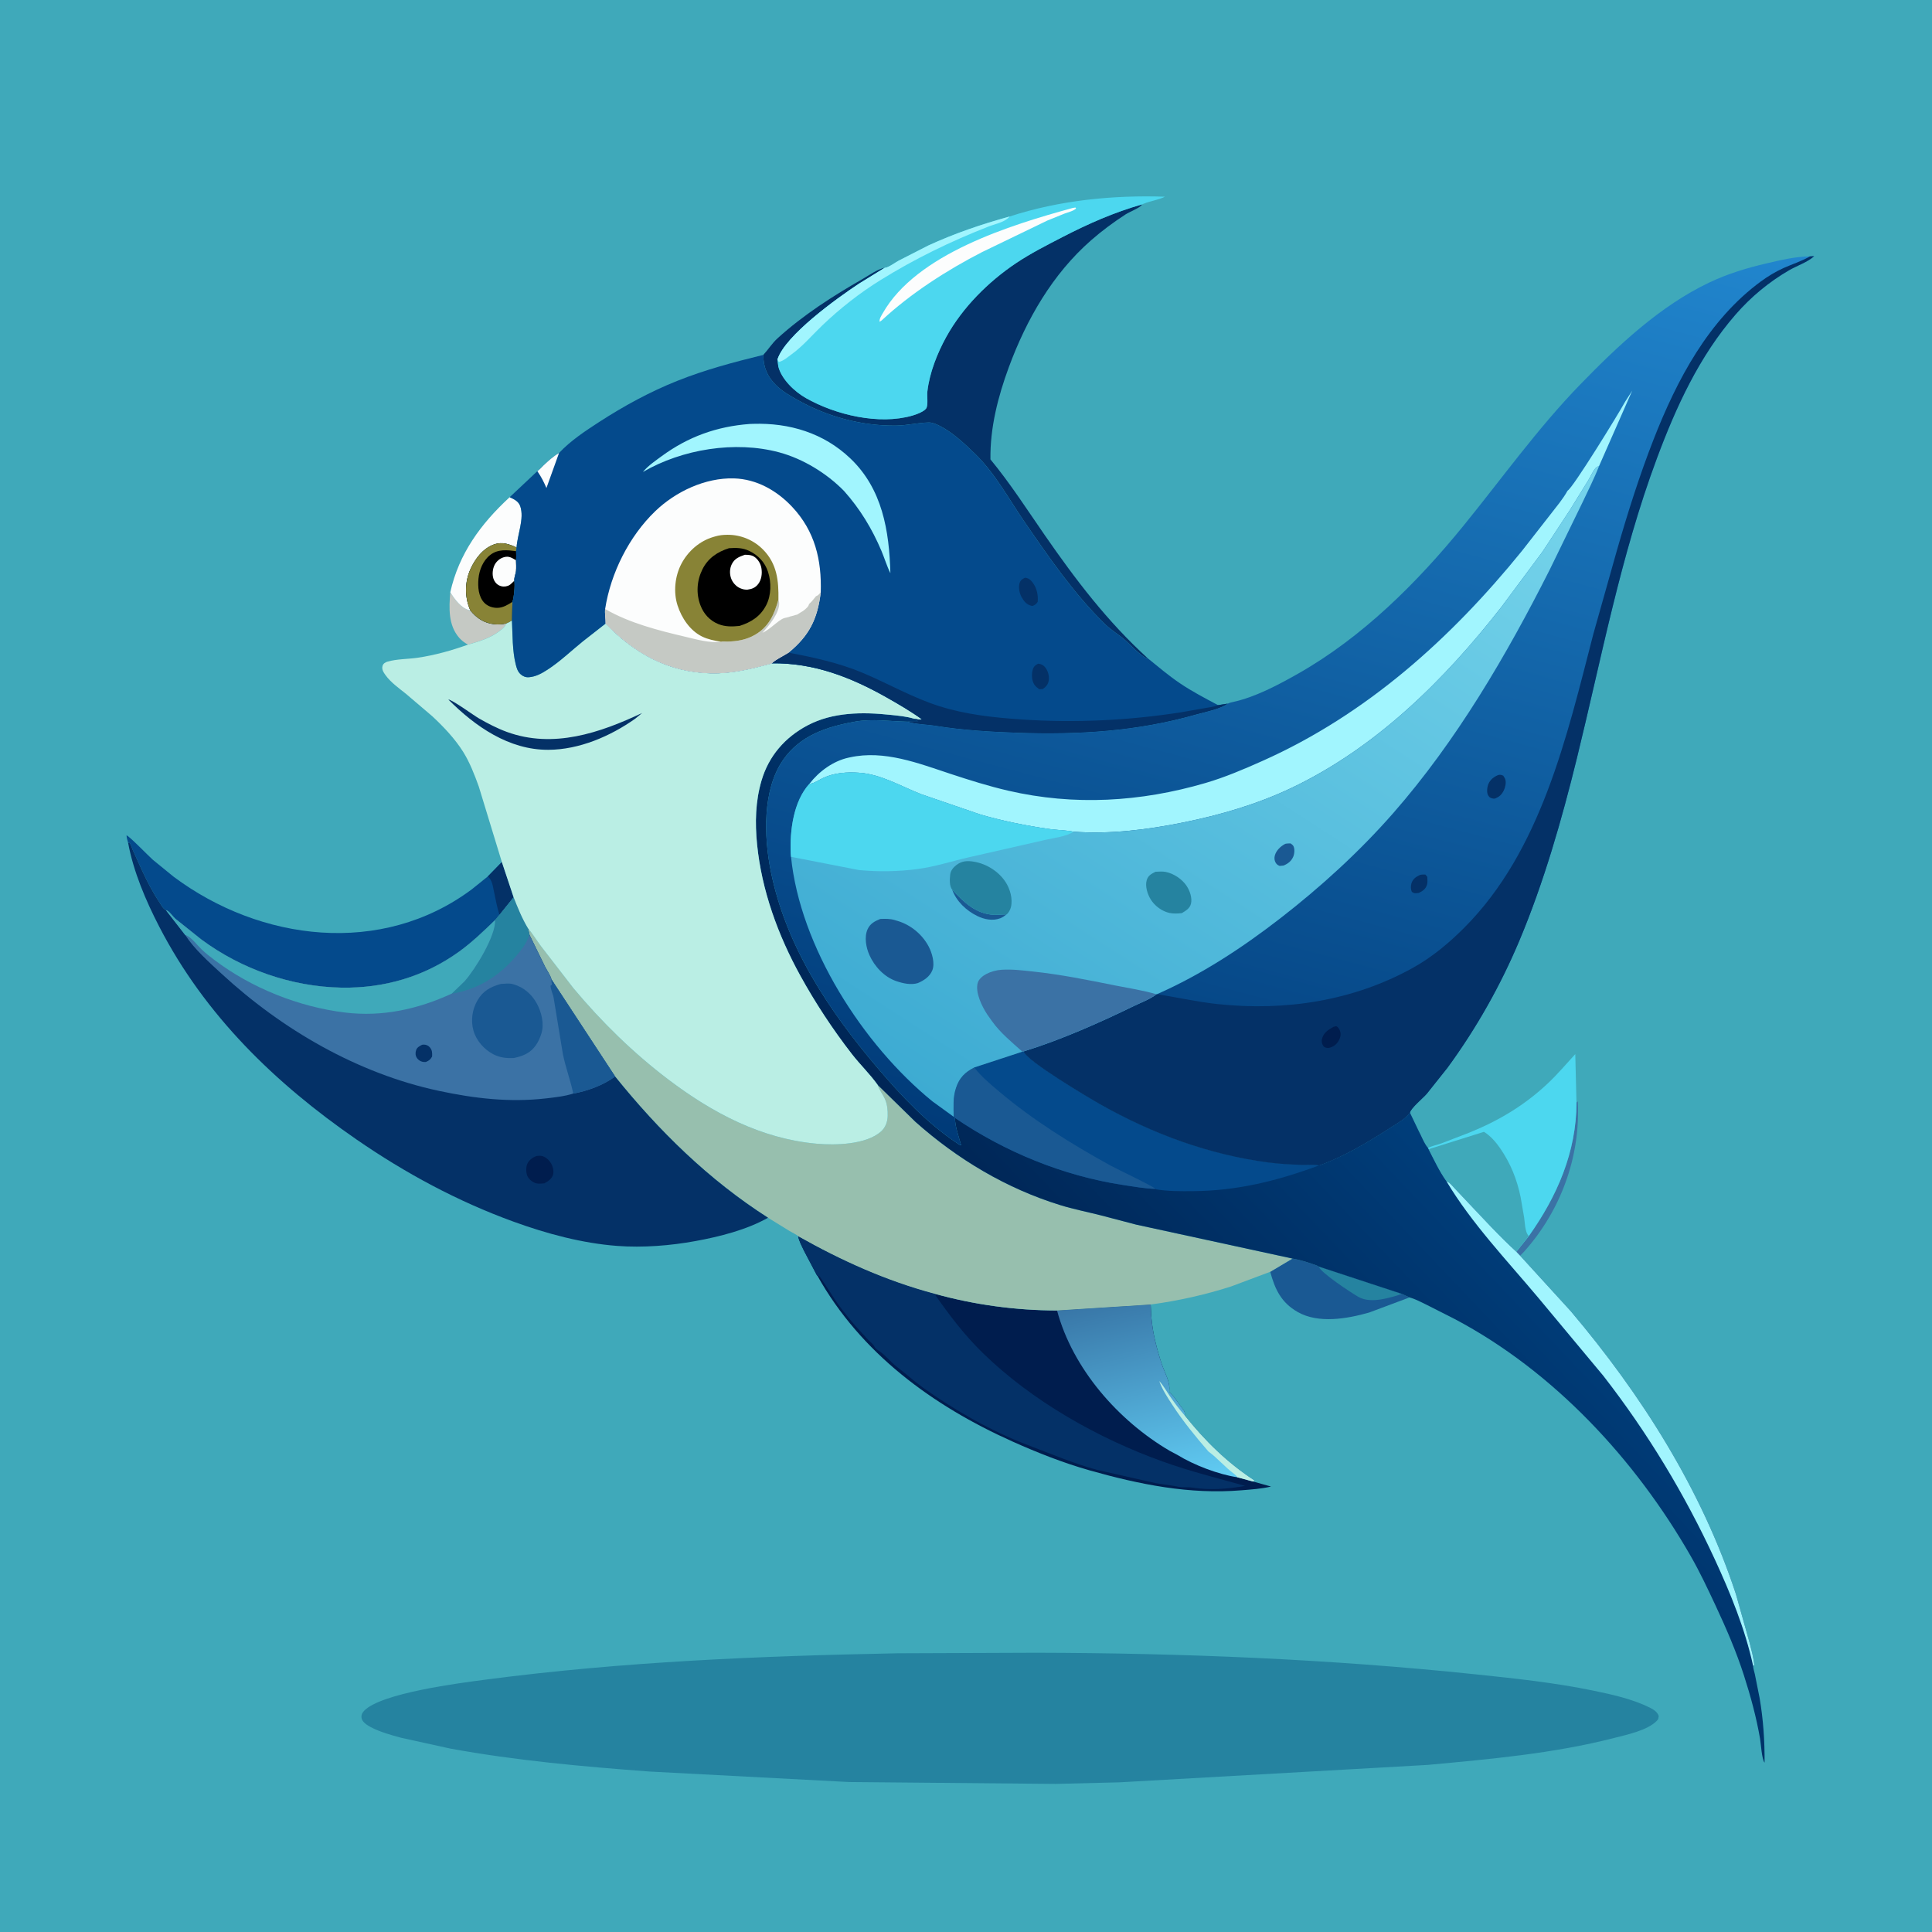 <svg version="1.1" xmlns="http://www.w3.org/2000/svg" style="display: block;" viewBox="0 0 2048 2048" width="1024" height="1024">
<defs>
	<linearGradient id="Gradient1" gradientUnits="userSpaceOnUse" x1="1191.84" y1="1373" x2="1238.16" y2="1581">
		<stop class="stop0" offset="0" stop-opacity="1" stop-color="rgb(56,118,167)"/>
		<stop class="stop1" offset="1" stop-opacity="1" stop-color="rgb(97,205,244)"/>
	</linearGradient>
	<linearGradient id="Gradient2" gradientUnits="userSpaceOnUse" x1="1218.32" y1="1452.6" x2="1499.37" y2="1185.6">
		<stop class="stop0" offset="0" stop-opacity="1" stop-color="rgb(0,38,86)"/>
		<stop class="stop1" offset="1" stop-opacity="1" stop-color="rgb(0,62,123)"/>
	</linearGradient>
	<linearGradient id="Gradient3" gradientUnits="userSpaceOnUse" x1="1179.66" y1="1256.32" x2="1473.28" y2="153.825">
		<stop class="stop0" offset="0" stop-opacity="1" stop-color="rgb(0,58,120)"/>
		<stop class="stop1" offset="1" stop-opacity="1" stop-color="rgb(33,134,206)"/>
	</linearGradient>
	<linearGradient id="Gradient4" gradientUnits="userSpaceOnUse" x1="983.342" y1="1163.37" x2="1487.87" y2="381.755">
		<stop class="stop0" offset="0" stop-opacity="1" stop-color="rgb(61,171,210)"/>
		<stop class="stop1" offset="1" stop-opacity="1" stop-color="rgb(118,212,235)"/>
	</linearGradient>
</defs>
<path transform="translate(0,0)" fill="rgb(63,169,186)" d="M -0 -0 L 2048 0 L 2048 2048 L -0 2048 L -0 -0 z"/>
<path transform="translate(0,0)" fill="rgb(59,114,165)" d="M 1671.13 1168.73 L 1672.54 1167.5 C 1675.55 1226.22 1654.36 1283.72 1615.23 1327.21 L 1611.39 1331.07 L 1607.35 1326.86 L 1620.6 1310.32 C 1650.51 1268.31 1671.14 1221.12 1671.13 1168.73 z"/>
<path transform="translate(0,0)" fill="rgb(197,201,196)" d="M 477.316 627.795 C 481.404 634.581 488.84 644.731 497.042 646.693 L 498.521 647 C 505.267 655.33 513.056 660.443 523.903 661.709 C 528.216 662.213 532.704 661.756 536.935 660.831 C 535.108 664.626 533.125 666.213 529.797 668.712 L 528.712 669.538 C 519.128 676.651 507.374 680.088 496.07 683.355 C 492.592 681.409 489.451 679.165 486.806 676.139 C 475.01 662.643 475.92 644.381 477.316 627.795 z"/>
<path transform="translate(0,0)" fill="rgb(252,253,253)" d="M 540.287 527.026 C 544.997 529.231 549.641 531.307 551.485 536.599 C 556.042 549.675 548.339 567.043 547.58 580.388 C 539.999 576.848 532.359 574.101 523.975 577.014 C 512.021 581.168 503.6 592.319 498.617 603.512 C 492.769 616.647 492.487 631.799 497.763 645.134 L 498.521 647 L 497.042 646.693 C 488.84 644.731 481.404 634.581 477.316 627.795 C 486.537 586.713 509.732 555.22 540.287 527.026 z"/>
<path transform="translate(0,0)" fill="rgb(0,0,0)" d="M 498.521 647 L 497.763 645.134 C 492.487 631.799 492.769 616.647 498.617 603.512 C 503.6 592.319 512.021 581.168 523.975 577.014 C 532.359 574.101 539.999 576.848 547.58 580.388 L 547.1 584.267 C 547.162 587.48 547.351 590.699 546.971 593.894 C 547.086 597.646 547.345 601.537 546.979 605.277 C 546.73 607.829 544.577 613.59 545.157 615.622 C 546.08 620.419 544.807 633.404 543.202 637.993 L 542.704 657.836 C 540.853 658.856 538.93 660.151 536.935 660.831 C 532.704 661.756 528.216 662.213 523.903 661.709 C 513.056 660.443 505.267 655.33 498.521 647 z"/>
<path transform="translate(0,0)" fill="rgb(252,253,253)" d="M 545.157 615.622 L 544.582 616.228 L 543.58 617.19 C 542.007 618.721 540.501 620.274 538.384 621.029 C 535.241 622.15 532 622.012 529.009 620.531 C 526.131 619.106 523.996 616.325 523.02 613.301 C 521.572 608.814 522.191 602.836 524.389 598.663 C 526.438 594.775 530.027 591.83 534.236 590.643 C 539.532 589.15 542.512 591.295 546.971 593.894 C 547.086 597.646 547.345 601.537 546.979 605.277 C 546.73 607.829 544.577 613.59 545.157 615.622 z"/>
<path transform="translate(0,0)" fill="rgb(136,131,54)" d="M 498.521 647 L 497.763 645.134 C 492.487 631.799 492.769 616.647 498.617 603.512 C 503.6 592.319 512.021 581.168 523.975 577.014 C 532.359 574.101 539.999 576.848 547.58 580.388 L 547.1 584.267 C 537.525 583.027 527.904 581.918 519.712 588.231 C 512.077 594.113 508.022 604.125 507.173 613.527 C 506.409 621.996 507.122 632.355 513.263 638.861 C 516.889 642.702 522.302 644.488 527.5 644.347 C 533.285 644.189 538.475 641.028 543.202 637.993 L 542.704 657.836 C 540.853 658.856 538.93 660.151 536.935 660.831 C 532.704 661.756 528.216 662.213 523.903 661.709 C 513.056 660.443 505.267 655.33 498.521 647 z"/>
<path transform="translate(0,0)" fill="rgb(26,89,147)" d="M 1370.06 1334.13 C 1377.47 1335.46 1384.88 1337.6 1391.97 1340.13 C 1393.37 1340.63 1396.95 1341.7 1397.94 1342.62 L 1485.83 1371.52 L 1494.16 1375.33 L 1451.35 1391.34 C 1427.99 1397.96 1397.69 1403.35 1375.62 1390.78 C 1358.21 1380.87 1351.56 1366.88 1346.49 1348.16 L 1370.06 1334.13 z"/>
<path transform="translate(0,0)" fill="rgb(37,131,160)" d="M 1397.94 1342.62 L 1485.83 1371.52 C 1483.03 1372.78 1480.01 1373.62 1477.06 1374.43 C 1465.33 1377.66 1450.84 1380.92 1439.85 1374.68 C 1432.43 1370.47 1399.67 1348.89 1397.94 1342.62 z"/>
<path transform="translate(0,0)" fill="rgb(76,215,239)" d="M 1513.77 1216.92 C 1518.25 1214.55 1523.4 1213.68 1528.14 1211.95 L 1557.63 1200.59 C 1588.95 1187.9 1616.35 1171.49 1641.04 1148.17 C 1651.34 1138.44 1660.29 1127.8 1669.86 1117.39 L 1671.13 1168.73 C 1671.14 1221.12 1650.51 1268.31 1620.6 1310.32 L 1607.35 1326.86 C 1589.84 1310.95 1573.24 1292.68 1556.9 1275.51 L 1541.51 1259.19 C 1539.01 1256.55 1536.94 1253.57 1533.4 1252.36 C 1525.94 1242.06 1520.16 1229.53 1514.32 1218.23 L 1513.77 1216.92 z"/>
<path transform="translate(0,0)" fill="rgb(63,169,186)" d="M 1514.32 1218.23 L 1573.04 1199.79 C 1579.68 1203.77 1585.74 1210.69 1590.09 1217 C 1601.2 1233.09 1607.97 1249.87 1611.92 1269 L 1615.28 1288.5 C 1616.63 1294.76 1616.02 1305.58 1620.6 1310.32 L 1607.35 1326.86 C 1589.84 1310.95 1573.24 1292.68 1556.9 1275.51 L 1541.51 1259.19 C 1539.01 1256.55 1536.94 1253.57 1533.4 1252.36 C 1525.94 1242.06 1520.16 1229.53 1514.32 1218.23 z"/>
<path transform="translate(0,0)" fill="rgb(4,49,103)" d="M 1210.65 216.656 L 1210.16 217.447 C 1207.55 220.651 1197.19 224.663 1193.15 227.28 C 1180.43 235.527 1168.02 244.706 1156.62 254.687 C 1115.71 290.489 1088.12 338.576 1069.47 389.06 C 1057.94 420.261 1049.4 453.532 1049.92 486.974 C 1070.88 512.381 1088.76 540.253 1107.5 567.301 C 1140.38 614.765 1173.94 658.948 1216.82 697.936 C 1211.22 697.655 1198.54 683.846 1193.71 679.5 C 1186.61 673.116 1178.29 668.37 1171.5 661.773 C 1138.84 630.051 1111.8 590.694 1086.08 553.316 C 1069.49 529.216 1054.9 501.829 1033.77 481.288 C 1022.86 470.686 1009.52 458.076 995.824 451.319 C 992.32 449.589 988.422 447.786 984.435 447.87 C 972.858 448.111 961.567 451.021 949.823 451.161 C 912.777 451.604 876.07 441.462 844 423.186 C 836.461 418.89 828.989 414.585 822.754 408.447 C 813.39 399.228 809.2 389.465 809.133 376.198 C 814.463 370.463 818.333 363.98 824.265 358.593 C 851.476 333.882 882.853 313.804 914.638 295.591 C 922.008 291.368 929.762 285.515 938.106 283.721 L 910.578 300.724 C 887.879 315.718 832.193 355.506 824.134 381.152 L 825.045 388.5 C 828.45 402.134 842.392 415.209 854.192 421.917 C 885.703 439.828 931.796 450.781 967.195 440.533 C 970.867 439.47 980.844 436.007 982.266 432.059 C 983.886 427.565 982.509 419.985 983.055 415.043 C 985.232 395.324 993.641 374.222 1003.16 357 C 1020.35 325.917 1047.64 298.636 1077.07 278.933 C 1092.68 268.486 1109.53 259.953 1126.19 251.34 C 1153.51 237.213 1180.98 225.106 1210.65 216.656 z"/>
<path transform="translate(0,0)" fill="rgb(4,74,140)" d="M 135.755 893.157 C 134.889 890.489 134.331 888.327 134.115 885.5 C 136.662 885.861 157.397 907.339 161.952 911.351 L 183.967 929.301 C 275.919 998.014 404.654 1014.04 500.235 942.641 L 517.087 929.082 L 531.986 913.808 L 544.446 951.146 L 529.429 969.794 L 524.792 975.314 C 512.644 987.101 500.382 998.91 486.623 1008.83 C 449.912 1035.3 407.213 1047.71 362.184 1046.96 C 309.076 1046.07 255.941 1027.45 213.343 995.832 L 186.096 974.071 C 183.363 971.688 180.477 967.362 177.628 965.5 L 175.82 964.762 C 172.666 963.288 170.449 958.658 168.514 955.747 C 161.697 945.495 155.955 934.26 150.754 923.118 L 140.769 901.135 C 139.939 899.309 138.883 895.308 137.738 894.005 C 137.264 893.465 136.416 893.439 135.755 893.157 z"/>
<path transform="translate(0,0)" fill="rgb(4,49,103)" d="M 517.087 929.082 L 531.986 913.808 L 544.446 951.146 L 529.429 969.794 C 526.848 961.853 525.387 953.116 523.59 944.934 C 522.335 939.217 521.853 933.029 517.087 929.082 z"/>
<path transform="translate(0,0)" fill="rgb(76,215,239)" d="M 1070.22 229.509 C 1122.81 212.301 1179.85 206.671 1234.95 208.513 C 1227.85 212.037 1219.79 212.957 1212.49 215.899 L 1210.65 216.656 C 1180.98 225.106 1153.51 237.213 1126.19 251.34 C 1109.53 259.953 1092.68 268.486 1077.07 278.933 C 1047.64 298.636 1020.35 325.917 1003.16 357 C 993.641 374.222 985.232 395.324 983.055 415.043 C 982.509 419.985 983.886 427.565 982.266 432.059 C 980.844 436.007 970.867 439.47 967.195 440.533 C 931.796 450.781 885.703 439.828 854.192 421.917 C 842.392 415.209 828.45 402.134 825.045 388.5 L 824.134 381.152 C 832.193 355.506 887.879 315.718 910.578 300.724 L 938.106 283.721 C 938.303 283.755 938.502 283.865 938.698 283.822 C 943.001 282.858 948.516 278.506 952.548 276.34 L 983.867 260.324 C 1011.7 247.499 1040.69 237.637 1070.22 229.509 z"/>
<path transform="translate(0,0)" fill="rgb(161,245,254)" d="M 938.106 283.721 C 938.303 283.755 938.502 283.865 938.698 283.822 C 943.001 282.858 948.516 278.506 952.548 276.34 L 983.867 260.324 C 1011.7 247.499 1040.69 237.637 1070.22 229.509 C 1065.29 235.633 1055.16 237.28 1047.86 240.142 C 1007.57 255.932 970.022 274.148 933.211 297.003 C 911.076 310.746 890.472 326.976 871.632 344.954 C 860.876 355.218 850.974 367.086 838.878 375.755 C 834.855 378.639 830.444 382.707 825.5 383.7 L 824.134 381.152 C 832.193 355.506 887.879 315.718 910.578 300.724 L 938.106 283.721 z"/>
<path transform="translate(0,0)" fill="rgb(252,253,253)" d="M 1136.97 220.5 L 1140.01 219.957 L 1140.69 221 C 1137.89 223.736 1132.42 224.908 1128.78 226.279 L 1110.25 233.777 L 1041.06 267.214 C 1003.68 286.416 965.578 310.886 934.773 339.5 L 932.5 341.11 C 931.812 338.278 934.325 334.558 935.778 332 C 971.496 269.124 1071.12 238.508 1136.97 220.5 z"/>
<path transform="translate(0,0)" fill="rgb(0,29,78)" d="M 846.027 1310.38 C 892.151 1336.36 939.151 1357.63 990.45 1371.35 C 1032.65 1383.13 1076.7 1389.09 1120.49 1389.16 L 1219.8 1382.83 C 1220.09 1396.14 1221.5 1408.65 1224.58 1421.61 C 1226.59 1430.07 1228.96 1438.47 1231.78 1446.7 C 1234.54 1454.73 1240.5 1465.21 1239.51 1473.5 L 1239.5 1475.83 L 1240.88 1477.04 C 1245.69 1481.42 1249.83 1488.74 1253.99 1493.98 C 1255.15 1495.44 1256.02 1496.82 1255.97 1498.78 L 1255.76 1500.41 C 1277.09 1527.25 1300.93 1550.71 1329.8 1569.51 L 1328.36 1570.48 L 1347.34 1575.8 C 1337.09 1578.27 1326.41 1578.9 1315.93 1579.77 C 1261.07 1584.37 1207.77 1573.56 1155.19 1558.69 C 1127.25 1550.79 1099.83 1539.95 1073.34 1528.09 C 988.74 1490.17 912.348 1434.48 866.419 1352.2 L 866.029 1351.99 L 852.316 1325.91 C 849.95 1320.9 847.146 1315.84 846.027 1310.38 z"/>
<path transform="translate(0,0)" fill="url(#Gradient1)" d="M 1120.49 1389.16 L 1219.8 1382.83 C 1220.09 1396.14 1221.5 1408.65 1224.58 1421.61 C 1226.59 1430.07 1228.96 1438.47 1231.78 1446.7 C 1234.54 1454.73 1240.5 1465.21 1239.51 1473.5 L 1239.5 1475.83 L 1240.88 1477.04 C 1245.69 1481.42 1249.83 1488.74 1253.99 1493.98 C 1255.15 1495.44 1256.02 1496.82 1255.97 1498.78 L 1255.76 1500.41 C 1277.09 1527.25 1300.93 1550.71 1329.8 1569.51 L 1328.36 1570.48 L 1311.68 1565.98 C 1291.7 1563.03 1265.27 1552.91 1248.22 1542.33 L 1240 1537.97 C 1185.46 1505.99 1137.08 1450.99 1120.49 1389.16 z"/>
<path transform="translate(0,0)" fill="rgb(186,238,228)" d="M 1281.03 1538.68 C 1267.24 1522.72 1254.12 1506.79 1242.62 1489.04 C 1237.38 1480.96 1232.11 1473.09 1228.86 1463.98 C 1233.07 1468.5 1236.22 1474.24 1239.69 1479.36 C 1244.69 1486.73 1249.94 1493.67 1255.76 1500.41 C 1277.09 1527.25 1300.93 1550.71 1329.8 1569.51 L 1328.36 1570.48 L 1311.68 1565.98 C 1310.59 1564.61 1309.6 1563.36 1308.17 1562.32 C 1298.42 1555.25 1290.71 1545.67 1281.03 1538.68 z"/>
<path transform="translate(0,0)" fill="rgb(4,49,103)" d="M 846.027 1310.38 C 892.151 1336.36 939.151 1357.63 990.45 1371.35 C 1006.05 1393.79 1022.15 1415.04 1041.79 1434.21 C 1094.05 1485.23 1164.32 1524.86 1232.73 1549.35 C 1261.46 1559.64 1290.56 1566.97 1319.9 1575.07 C 1301.32 1578.5 1282.25 1579.86 1263.5 1576.86 C 1259.03 1576.14 1254.3 1577.13 1249.8 1576.15 C 1241.74 1574.4 1233.17 1573.65 1224.99 1572.18 L 1162.99 1558.15 C 1137.56 1551.21 1114.03 1541.1 1089.5 1531.8 C 1050.93 1517.18 1011.45 1494.67 978 1470.63 C 968.425 1463.75 959.811 1455.8 950.5 1448.69 C 944.14 1443.83 939.019 1436.99 932.5 1432.51 C 930.396 1431.06 928.069 1429.89 926.923 1427.45 C 925.674 1424.77 922.255 1422.32 920.194 1420.15 L 906.348 1405 C 897.173 1394.38 888.189 1383.08 880.864 1371.09 L 869.539 1354.01 C 868.599 1352.52 868.044 1352.72 866.419 1352.2 L 866.029 1351.99 L 852.316 1325.91 C 849.95 1320.9 847.146 1315.84 846.027 1310.38 z"/>
<path transform="translate(0,0)" fill="rgb(151,191,174)" d="M 559.59 983.863 C 564.686 989.998 568.768 996.685 573.5 1003.07 L 607.62 1047.25 C 637.569 1083.14 671.175 1116.07 708.43 1144.3 C 754.877 1179.5 806.687 1207.12 865.613 1212.38 C 885.307 1214.14 918.065 1213.47 933.879 1199.47 C 938.581 1195.3 940.851 1189.15 940.999 1182.96 C 941.148 1176.77 940.551 1170.42 937.957 1164.73 C 935.681 1159.74 931.922 1155.19 930.307 1149.96 L 970.403 1189.18 C 1014.86 1228.78 1066.76 1259.82 1123.83 1277.45 C 1137.69 1281.73 1151.88 1284.54 1165.93 1288.07 L 1204.36 1298.14 L 1370.06 1334.13 L 1346.49 1348.16 L 1305.15 1363.64 C 1277.6 1372.54 1248.49 1378.99 1219.8 1382.83 L 1120.49 1389.16 C 1076.7 1389.09 1032.65 1383.13 990.45 1371.35 C 939.151 1357.63 892.151 1336.36 846.027 1310.38 C 845.628 1309.47 838.289 1305.71 837 1304.95 L 814.139 1290.85 C 751.357 1250.71 698.65 1199.01 652.032 1141.14 L 584.468 1038.1 C 584.396 1035.57 579.292 1027.7 577.951 1025.11 L 561.305 991.054 L 559.59 983.863 z"/>
<path transform="translate(0,0)" fill="url(#Gradient2)" d="M 930.307 1149.96 C 922.213 1138.58 911.666 1128.47 903.033 1117.34 C 882.621 1091.03 864.341 1063.25 848.269 1034.07 C 824.725 991.332 807.364 943.786 802.522 895.008 C 800.259 872.208 800.744 849.42 807.273 827.318 C 814.941 801.36 832.085 781.629 855.858 769.007 C 882.718 754.746 914.442 754.642 944 757.787 C 952.16 758.655 960.733 759.397 968.615 761.762 C 970.164 762.786 971.685 764.074 973.5 764.51 C 969.703 764.576 965.584 764.331 961.853 765.052 C 943.282 764.657 924.759 761.692 906.218 765.001 C 876.53 770.3 848.097 779.544 830.087 805.61 C 808.19 837.3 809.756 886.403 816.924 922.703 C 832.707 1002.63 878.856 1071.77 930.841 1132.72 C 956.116 1162.36 982.34 1190.23 1014.89 1212.07 C 1016.26 1212.99 1017.19 1213.77 1018.86 1214.04 C 1016.35 1204.91 1012.43 1194.51 1012.28 1185.02 L 1010.91 1183.82 C 1010.94 1172.99 1009.91 1163.9 1013.41 1153.26 C 1016.95 1142.5 1022.9 1136.61 1032.79 1131.56 L 1083.78 1114.83 L 1085.17 1114.5 C 1087.96 1124.5 1154.57 1163.91 1166.69 1170.76 C 1221.85 1201.9 1281.53 1223.96 1344.44 1232.22 C 1356.15 1233.76 1367.89 1234.4 1379.69 1234.8 C 1385.85 1235.01 1392.23 1234.16 1398.27 1235.4 C 1424.15 1226.29 1450.67 1210.37 1473.68 1195.5 C 1480.69 1190.96 1489.56 1186.18 1494.58 1179.44 L 1503.68 1198.49 C 1506.73 1204.07 1509.71 1212.29 1513.77 1216.92 L 1514.32 1218.23 C 1520.16 1229.53 1525.94 1242.06 1533.4 1252.36 C 1536.94 1253.57 1539.01 1256.55 1541.51 1259.19 L 1556.9 1275.51 C 1573.24 1292.68 1589.84 1310.95 1607.35 1326.86 L 1611.39 1331.07 L 1665.13 1389.97 C 1740.05 1478.45 1804.07 1579.44 1840.19 1690 L 1854.63 1741.27 C 1856.53 1749.16 1859.05 1757.34 1859.58 1765.45 L 1858.34 1765.73 C 1858.35 1768.5 1859.66 1771.99 1860.22 1774.76 L 1865.26 1799.96 C 1869.13 1822.54 1870.7 1845.6 1870.53 1868.5 C 1867.54 1864.81 1866.67 1848.46 1865.75 1843.17 C 1861.8 1820.28 1855.69 1797.86 1848.58 1775.77 C 1840.39 1750.34 1829.9 1726.2 1818.62 1702.04 C 1810.31 1684.26 1801.99 1666.56 1792.23 1649.51 C 1733.6 1547.18 1646.99 1453.69 1542.09 1398.25 L 1512.38 1383.19 C 1506.48 1380.33 1500.51 1377.06 1494.16 1375.33 L 1485.83 1371.52 L 1397.94 1342.62 C 1396.95 1341.7 1393.37 1340.63 1391.97 1340.13 C 1384.88 1337.6 1377.47 1335.46 1370.06 1334.13 L 1204.36 1298.14 L 1165.93 1288.07 C 1151.88 1284.54 1137.69 1281.73 1123.83 1277.45 C 1066.76 1259.82 1014.86 1228.78 970.403 1189.18 L 930.307 1149.96 z"/>
<path transform="translate(0,0)" fill="rgb(161,245,254)" d="M 1533.4 1252.36 C 1536.94 1253.57 1539.01 1256.55 1541.51 1259.19 L 1556.9 1275.51 C 1573.24 1292.68 1589.84 1310.95 1607.35 1326.86 L 1611.39 1331.07 L 1665.13 1389.97 C 1740.05 1478.45 1804.07 1579.44 1840.19 1690 L 1854.63 1741.27 C 1856.53 1749.16 1859.05 1757.34 1859.58 1765.45 L 1858.34 1765.73 C 1849.91 1726.93 1834.38 1688.9 1817.75 1652.95 C 1785.73 1583.68 1746.53 1518.79 1699.66 1458.5 L 1630.73 1375.77 C 1597.51 1336.15 1560.01 1296.86 1533.4 1252.36 z"/>
<path transform="translate(0,0)" fill="rgb(4,74,140)" d="M 1083.78 1114.83 L 1085.17 1114.5 C 1087.96 1124.5 1154.57 1163.91 1166.69 1170.76 C 1221.85 1201.9 1281.53 1223.96 1344.44 1232.22 C 1356.15 1233.76 1367.89 1234.4 1379.69 1234.8 C 1385.85 1235.01 1392.23 1234.16 1398.27 1235.4 C 1353.79 1251.82 1311.79 1262.33 1264.13 1262.67 C 1251.5 1262.76 1237.93 1262.84 1225.45 1260.75 L 1224.81 1260.28 C 1213.49 1259.92 1201.62 1257.81 1190.41 1256.11 C 1127.07 1246.46 1065.15 1221.04 1012.28 1185.02 L 1010.91 1183.82 C 1010.94 1172.99 1009.91 1163.9 1013.41 1153.26 C 1016.95 1142.5 1022.9 1136.61 1032.79 1131.56 L 1083.78 1114.83 z"/>
<path transform="translate(0,0)" fill="rgb(26,89,147)" d="M 1010.91 1183.82 C 1010.94 1172.99 1009.91 1163.9 1013.41 1153.26 C 1016.95 1142.5 1022.9 1136.61 1032.79 1131.56 C 1040 1141.1 1050.11 1149.44 1059.21 1157.14 C 1095.23 1187.62 1136.36 1213.05 1177.57 1235.75 C 1182.85 1238.67 1223.75 1258.13 1224.81 1260.28 C 1213.49 1259.92 1201.62 1257.81 1190.41 1256.11 C 1127.07 1246.46 1065.15 1221.04 1012.28 1185.02 L 1010.91 1183.82 z"/>
<path transform="translate(0,0)" fill="rgb(4,49,103)" d="M 135.755 893.157 C 136.416 893.439 137.264 893.465 137.738 894.005 C 138.883 895.308 139.939 899.309 140.769 901.135 L 150.754 923.118 C 155.955 934.26 161.697 945.495 168.514 955.747 C 170.449 958.658 172.666 963.288 175.82 964.762 L 177.628 965.5 C 180.477 967.362 183.363 971.688 186.096 974.071 L 213.343 995.832 C 255.941 1027.45 309.076 1046.07 362.184 1046.96 C 407.213 1047.71 449.912 1035.3 486.623 1008.83 C 500.382 998.91 512.644 987.101 524.792 975.314 L 529.429 969.794 L 544.446 951.146 C 548.875 962.278 553.383 973.581 559.59 983.863 L 561.305 991.054 L 577.951 1025.11 C 579.292 1027.7 584.396 1035.57 584.468 1038.1 L 652.032 1141.14 C 698.65 1199.01 751.357 1250.71 814.139 1290.85 C 791.721 1303.62 762.734 1310.91 737.463 1315.54 C 710.76 1320.44 681.55 1322.77 654.407 1320.73 C 616.938 1317.9 579.48 1307.77 544.286 1294.98 C 485.164 1273.51 429.712 1243.63 378 1207.95 C 291.636 1148.36 217.342 1076.26 168.758 982.207 C 154.492 954.589 141.384 923.826 135.755 893.157 z"/>
<path transform="translate(0,0)" fill="rgb(0,29,78)" d="M 568.417 1225.5 C 570.058 1225.28 571.849 1225.02 573.5 1225.24 C 577.425 1225.77 581.187 1228.84 583.375 1232 C 585.76 1235.44 587.372 1240.75 586.363 1244.92 C 585.269 1249.45 580.846 1252.35 577.017 1254.39 C 574.35 1254.55 570.93 1255.08 568.35 1254.34 C 564.875 1253.36 561.28 1250.69 559.5 1247.54 C 557.584 1244.16 557.36 1237.83 558.756 1234.24 C 560.434 1229.92 564.306 1227.17 568.417 1225.5 z"/>
<path transform="translate(0,0)" fill="rgb(59,114,165)" d="M 544.446 951.146 C 548.875 962.278 553.383 973.581 559.59 983.863 L 561.305 991.054 L 577.951 1025.11 C 579.292 1027.7 584.396 1035.57 584.468 1038.1 L 652.032 1141.14 C 639.77 1150.28 622.747 1156.52 607.677 1159.23 C 598.454 1162.18 588.101 1163.28 578.5 1164.38 C 539.987 1168.77 502.772 1164.4 465.026 1156.32 C 379.112 1137.93 299.207 1091.49 235.015 1032.33 C 221.642 1020.01 206.19 1006.38 196.254 991.053 L 175.82 964.762 L 177.628 965.5 C 180.477 967.362 183.363 971.688 186.096 974.071 L 213.343 995.832 C 255.941 1027.45 309.076 1046.07 362.184 1046.96 C 407.213 1047.71 449.912 1035.3 486.623 1008.83 C 500.382 998.91 512.644 987.101 524.792 975.314 L 529.429 969.794 L 544.446 951.146 z"/>
<path transform="translate(0,0)" fill="rgb(4,49,103)" d="M 447.45 1107.5 L 448.898 1107.33 C 451.375 1107.24 453.788 1108.14 455.466 1110.02 C 458.238 1113.12 458.244 1116.14 458.039 1120 C 456.154 1123.27 454.936 1124.21 451.5 1125.72 L 449.5 1125.75 C 446.457 1125.59 443.712 1124.01 441.972 1121.5 C 440.232 1118.99 440.147 1115.81 441.166 1113 C 442.202 1110.15 444.934 1108.78 447.45 1107.5 z"/>
<path transform="translate(0,0)" fill="rgb(37,131,160)" d="M 544.446 951.146 C 548.875 962.278 553.383 973.581 559.59 983.863 L 561.305 991.054 L 560.687 992.273 L 559.143 995.865 C 556.79 1001.85 552.09 1007.5 548.014 1012.41 C 535.871 1027.07 521.384 1038.81 503.759 1046.2 C 495.795 1049.54 487.402 1052.14 478.841 1053.3 L 492.412 1040.25 C 503.413 1028 525.731 991.995 524.792 975.314 L 529.429 969.794 L 544.446 951.146 z"/>
<path transform="translate(0,0)" fill="rgb(26,89,147)" d="M 607.677 1159.23 C 604.785 1145.32 599.652 1131.81 596.753 1117.76 L 586.926 1058 C 586.674 1056.78 586.58 1055.81 586.11 1054.64 L 585.127 1051.77 L 584.617 1050 C 584.076 1048.24 583.693 1046.84 583.51 1045 C 585.279 1043.52 584.908 1044.4 585.156 1042.67 C 584.436 1040.82 584.432 1040.04 584.468 1038.1 L 652.032 1141.14 C 639.77 1150.28 622.747 1156.52 607.677 1159.23 z"/>
<path transform="translate(0,0)" fill="rgb(26,89,147)" d="M 530.942 1043.02 C 534.728 1042.85 539.677 1042.12 543.324 1043.12 L 545 1043.63 C 555.351 1046.66 563.842 1054.22 568.981 1063.64 C 574.038 1072.91 577.075 1085.15 573.92 1095.5 C 571.28 1104.17 566.454 1112.51 558.213 1116.9 L 557.035 1117.5 C 553.018 1119.57 549.113 1120.55 544.734 1121.53 C 536.885 1121.9 530.203 1121.22 523.122 1117.65 C 513.387 1112.73 504.953 1103.17 501.924 1092.61 C 498.84 1081.85 500.544 1070.11 506.126 1060.48 C 512.019 1050.32 520.041 1046.02 530.942 1043.02 z"/>
<path transform="translate(0,0)" fill="rgb(63,169,186)" d="M 175.82 964.762 L 177.628 965.5 C 180.477 967.362 183.363 971.688 186.096 974.071 L 213.343 995.832 C 255.941 1027.45 309.076 1046.07 362.184 1046.96 C 407.213 1047.71 449.912 1035.3 486.623 1008.83 C 500.382 998.91 512.644 987.101 524.792 975.314 C 525.731 991.995 503.413 1028 492.412 1040.25 L 478.841 1053.3 C 443.006 1069.78 405.184 1078.2 365.491 1073.3 C 316.491 1067.26 266.821 1047.41 227.332 1017.65 C 222.558 1014.05 217.812 1010.33 213.5 1006.18 C 209.081 1001.92 203.434 994.288 197.98 991.787 L 196.254 991.053 L 175.82 964.762 z"/>
<path transform="translate(0,0)" fill="rgb(37,131,160)" d="M 951.542 1752.55 L 1098.5 1751.98 C 1253.81 1752.32 1409.65 1758.7 1564.14 1774.86 C 1606.11 1779.25 1647.77 1783.63 1689.15 1792.18 C 1709.17 1796.31 1730.69 1801.08 1749.1 1810.26 C 1752.86 1812.13 1756.98 1814.85 1758.32 1819 C 1757.95 1821.52 1758.13 1822.29 1756.36 1824.09 C 1746.25 1834.4 1724.45 1838.87 1711.05 1842.31 C 1646.75 1858.86 1579.58 1864.72 1513.64 1870.86 L 1186.75 1889.35 L 1119 1891.02 L 900.081 1889.03 L 688.322 1877.89 C 617.497 1872.6 547.161 1866.32 477.219 1853.55 L 425 1842.06 C 414.399 1839.19 402.864 1835.95 393.103 1830.88 C 389.73 1829.13 384.239 1825.68 383.37 1821.67 C 382.702 1818.59 383.651 1816.01 385.743 1813.75 C 403.357 1794.65 488.155 1783.97 515.043 1780.44 C 659.708 1761.44 805.773 1755.39 951.542 1752.55 z"/>
<path transform="translate(0,0)" fill="rgb(186,238,228)" d="M 536.935 660.831 C 538.93 660.151 540.853 658.856 542.704 657.836 C 543.415 672.617 543.091 689.968 546.695 704.252 C 547.719 708.313 548.707 711.827 551.885 714.746 C 554.342 717.003 557.285 718.139 560.63 717.894 C 568.002 717.355 574.412 713.751 580.476 709.814 C 593.828 701.146 605.316 689.995 617.656 680.008 L 641.998 660.955 C 672.504 692.717 708.674 712.676 753.5 713.741 C 776.081 714.278 796.547 708.999 818.1 703.26 L 818.173 703.117 C 862.641 702.538 901.762 717.748 939.856 739.277 C 952.41 746.371 965.608 754.038 977.273 762.5 C 974.263 763.183 971.565 762.381 968.615 761.762 C 960.733 759.397 952.16 758.655 944 757.787 C 914.442 754.642 882.718 754.746 855.858 769.007 C 832.085 781.629 814.941 801.36 807.273 827.318 C 800.744 849.42 800.259 872.208 802.522 895.008 C 807.364 943.786 824.725 991.332 848.269 1034.07 C 864.341 1063.25 882.621 1091.03 903.033 1117.34 C 911.666 1128.47 922.213 1138.58 930.307 1149.96 C 931.922 1155.19 935.681 1159.74 937.957 1164.73 C 940.551 1170.42 941.148 1176.77 940.999 1182.96 C 940.851 1189.15 938.581 1195.3 933.879 1199.47 C 918.065 1213.47 885.307 1214.14 865.613 1212.38 C 806.687 1207.12 754.877 1179.5 708.43 1144.3 C 671.175 1116.07 637.569 1083.14 607.62 1047.25 L 573.5 1003.07 C 568.768 996.685 564.686 989.998 559.59 983.863 C 553.383 973.581 548.875 962.278 544.446 951.146 L 531.986 913.808 L 507.533 833.758 C 503.049 821.321 498.011 808.24 490.976 797 C 482.303 783.142 470.18 770.356 458.236 759.243 L 430.218 735.376 C 422.852 729.48 414.221 723.404 408.668 715.678 C 406.549 712.73 404.444 709.65 405.5 705.91 C 406.216 703.375 408.431 702.043 410.791 701.358 C 420.694 698.482 432.354 698.74 442.621 697.247 C 460.888 694.59 478.71 689.557 496.07 683.355 C 507.374 680.088 519.128 676.651 528.712 669.538 L 529.797 668.712 C 533.125 666.213 535.108 664.626 536.935 660.831 z"/>
<path transform="translate(0,0)" fill="rgb(4,49,103)" d="M 475.244 741.5 C 479.166 741.595 502.354 758.461 507.557 761.457 C 517.077 766.938 527.094 772.138 537.431 775.907 C 586.442 793.778 635.886 776.953 680.656 755.819 L 673.39 761.81 C 647.004 780.493 614.014 794.674 581.271 794.828 C 539.421 795.025 503.693 770.056 475.244 741.5 z"/>
<path transform="translate(0,0)" fill="rgb(4,74,140)" d="M 592.576 480.248 C 604.387 467.44 620.729 456.636 635.338 447.192 C 661.576 430.232 688.858 415.348 717.907 403.745 C 747.711 391.841 778.049 383.832 809.133 376.198 C 809.2 389.465 813.39 399.228 822.754 408.447 C 828.989 414.585 836.461 418.89 844 423.186 C 876.07 441.462 912.777 451.604 949.823 451.161 C 961.567 451.021 972.858 448.111 984.435 447.87 C 988.422 447.786 992.32 449.589 995.824 451.319 C 1009.52 458.076 1022.86 470.686 1033.77 481.288 C 1054.9 501.829 1069.49 529.216 1086.08 553.316 C 1111.8 590.694 1138.84 630.051 1171.5 661.773 C 1178.29 668.37 1186.61 673.116 1193.71 679.5 C 1198.54 683.846 1211.22 697.655 1216.82 697.936 C 1228.08 707.036 1238.9 716.258 1250.93 724.394 C 1263.67 733.018 1277.63 740.274 1291.21 747.482 L 1301.59 745.867 C 1293.21 751.894 1277.45 754.745 1267.33 757.62 C 1205.12 775.307 1143.31 779.026 1078.98 776.799 C 1050.21 775.803 1020.39 774.045 991.961 769.454 C 982.425 767.915 970.903 767.858 961.853 765.052 C 965.584 764.331 969.703 764.576 973.5 764.51 C 971.685 764.074 970.164 762.786 968.615 761.762 C 971.565 762.381 974.263 763.183 977.273 762.5 C 965.608 754.038 952.41 746.371 939.856 739.277 C 901.762 717.748 862.641 702.538 818.173 703.117 L 818.1 703.26 C 796.547 708.999 776.081 714.278 753.5 713.741 C 708.674 712.676 672.504 692.717 641.998 660.955 L 617.656 680.008 C 605.316 689.995 593.828 701.146 580.476 709.814 C 574.412 713.751 568.002 717.355 560.63 717.894 C 557.285 718.139 554.342 717.003 551.885 714.746 C 548.707 711.827 547.719 708.313 546.695 704.252 C 543.091 689.968 543.415 672.617 542.704 657.836 L 543.202 637.993 C 544.807 633.404 546.08 620.419 545.157 615.622 C 544.577 613.59 546.73 607.829 546.979 605.277 C 547.345 601.537 547.086 597.646 546.971 593.894 C 547.351 590.699 547.162 587.48 547.1 584.267 L 547.58 580.388 C 548.339 567.043 556.042 549.675 551.485 536.599 C 549.641 531.307 544.997 529.231 540.287 527.026 L 569.61 499.46 C 571.816 498.088 574.203 495.157 576.155 493.335 C 581.345 488.491 586.379 483.789 592.576 480.248 z"/>
<path transform="translate(0,0)" fill="rgb(252,253,253)" d="M 569.61 499.46 C 571.816 498.088 574.203 495.157 576.155 493.335 C 581.345 488.491 586.379 483.789 592.576 480.248 L 579.24 517.315 C 576.61 511.127 573.969 505.852 570.164 500.309 L 569.61 499.46 z"/>
<path transform="translate(0,0)" fill="rgb(4,49,103)" d="M 1100.47 703.5 C 1103.54 703.892 1105.66 704.76 1107.7 707.12 C 1110.78 710.673 1112.31 716.141 1111.78 720.792 C 1111.27 725.25 1109.01 727.873 1105.5 730.359 C 1104.2 730.625 1102.82 730.526 1101.5 730.541 C 1099.69 729.113 1097.66 727.692 1096.42 725.708 C 1093.68 721.323 1093.35 715.184 1094.65 710.254 C 1095.62 706.583 1097.24 705.251 1100.47 703.5 z"/>
<path transform="translate(0,0)" fill="rgb(4,49,103)" d="M 1086.34 612.5 L 1087.1 612.465 C 1090.59 613.018 1092.37 614.583 1094.5 617.345 C 1099.16 623.372 1100.57 630.605 1099.99 638 C 1098.02 640.723 1097.6 641.013 1094.5 642.337 L 1093.56 642.171 C 1088.39 641.056 1085.65 637.678 1083.07 633.243 C 1080.64 629.065 1079.21 622.136 1081.01 617.5 C 1082.13 614.621 1083.78 613.82 1086.34 612.5 z"/>
<path transform="translate(0,0)" fill="rgb(4,49,103)" d="M 835.891 691.835 C 862.426 696.846 889.269 702.669 914.267 713.15 C 941.608 724.613 967.508 739.693 995.875 748.623 C 1024.11 757.512 1053.15 760.628 1082.56 762.63 C 1138.99 766.471 1196.95 763.774 1252.79 754.922 L 1276.02 750.825 C 1281.04 749.945 1286.49 749.405 1291.21 747.482 L 1301.59 745.867 C 1293.21 751.894 1277.45 754.745 1267.33 757.62 C 1205.12 775.307 1143.31 779.026 1078.98 776.799 C 1050.21 775.803 1020.39 774.045 991.961 769.454 C 982.425 767.915 970.903 767.858 961.853 765.052 C 965.584 764.331 969.703 764.576 973.5 764.51 C 971.685 764.074 970.164 762.786 968.615 761.762 C 971.565 762.381 974.263 763.183 977.273 762.5 C 965.608 754.038 952.41 746.371 939.856 739.277 C 901.762 717.748 862.641 702.538 818.173 703.117 C 822.485 698.89 830.668 695.242 835.891 691.835 z"/>
<path transform="translate(0,0)" fill="rgb(161,245,254)" d="M 794.588 449.426 L 798.544 449.286 C 836.851 448.12 873.044 459.004 901.238 485.783 C 935.444 518.273 942.614 562.722 943.852 607.595 C 940.108 600.181 937.639 591.668 934.378 583.977 C 924.397 560.43 911.729 539.516 894.67 520.402 C 876.354 501.715 851.258 486.299 825.881 479.487 C 779.242 466.968 723.114 476.108 681.589 500.275 L 682.142 499.563 C 687.319 493.506 694.857 488.358 701.251 483.665 C 729.531 462.911 759.69 452.099 794.588 449.426 z"/>
<path transform="translate(0,0)" fill="rgb(252,253,253)" d="M 641.473 645.558 C 647.381 607.505 666.782 568.682 694.5 541.962 C 716.112 521.129 747.545 506.271 778 507.12 C 802.028 507.789 823.538 520.041 839.722 537.29 C 863.889 563.046 871.097 593.583 870.02 627.915 C 866.579 656.066 858.008 673.703 835.891 691.835 C 830.668 695.242 822.485 698.89 818.173 703.117 L 818.1 703.26 C 796.547 708.999 776.081 714.278 753.5 713.741 C 708.674 712.676 672.504 692.717 641.998 660.955 C 642.092 655.703 640.991 650.969 641.473 645.558 z"/>
<path transform="translate(0,0)" fill="rgb(197,201,196)" d="M 825.164 635.617 C 825.462 636.565 825.788 637.46 825.888 638.464 C 826.959 649.177 815.092 663.403 808.122 670.786 C 812.526 669.049 817.293 665.02 821.005 662.005 L 825.562 658.448 L 827 657.51 C 829.203 655.927 830.608 655.267 833.331 654.727 L 836.25 654.005 L 837.5 653.51 C 838.844 653.108 840.17 652.96 841.537 652.504 L 843.005 652.005 L 845 651.51 L 849.005 649.005 C 851.283 647.997 855.849 644.311 857.005 642.005 C 858.406 639.211 856.277 641.706 858.911 639.068 C 859.858 638.119 860.688 637.315 861.536 636.255 L 865.005 632.005 C 867.329 631.235 868.388 629.665 870.02 627.915 C 866.579 656.066 858.008 673.703 835.891 691.835 C 830.668 695.242 822.485 698.89 818.173 703.117 L 818.1 703.26 C 796.547 708.999 776.081 714.278 753.5 713.741 C 708.674 712.676 672.504 692.717 641.998 660.955 C 642.092 655.703 640.991 650.969 641.473 645.558 C 667.146 660.482 698.296 668.4 727 675.126 C 738.821 677.895 752.104 681.844 764.229 680.267 C 765.604 679.685 769.374 680.129 770.974 680.096 C 781.362 679.883 791.018 678.256 800.189 672.995 C 815.017 664.489 820.79 651.314 825.164 635.617 z"/>
<path transform="translate(0,0)" fill="rgb(136,131,54)" d="M 764.229 680.267 C 757.346 679.102 750.452 677.828 744.15 674.703 C 731.35 668.359 722.538 655.091 718.225 641.749 C 713.68 627.688 715.439 610.727 722.277 597.688 C 729.308 584.279 741.514 573.529 756.113 569.218 L 757.991 568.673 C 762.496 567.334 766.349 566.948 771.032 566.902 C 785.336 566.762 799.155 572.546 809.17 582.88 C 823.766 597.941 825.486 615.697 825.164 635.617 C 820.79 651.314 815.017 664.489 800.189 672.995 C 791.018 678.256 781.362 679.883 770.974 680.096 C 769.374 680.129 765.604 679.685 764.229 680.267 z"/>
<path transform="translate(0,0)" fill="rgb(0,0,0)" d="M 772.719 581.116 C 780.509 580.582 787.255 580.588 794.471 584.106 C 803.875 588.692 810.875 596.147 814.141 606.177 C 817.764 617.303 817.623 631.043 812.201 641.525 C 806.019 653.476 796.295 659.555 783.918 663.507 C 776.237 664.293 768.817 664.521 761.5 661.559 C 752.395 657.874 745.96 650.761 742.5 641.674 C 737.728 629.141 738.665 615.456 744.603 603.514 C 750.499 591.655 760.49 585.011 772.719 581.116 z"/>
<path transform="translate(0,0)" fill="rgb(252,253,253)" d="M 789.534 588.085 C 792.946 588.116 796.557 588.185 799.5 590.154 C 803.571 592.876 806.263 597.393 807.115 602.17 C 808.122 607.824 807.288 614.475 803.707 619.111 C 800.736 622.958 797.185 624.41 792.5 625.029 C 789.661 625.19 787.502 624.729 784.854 623.64 C 780.324 621.775 776.492 617.495 774.924 612.876 C 773.284 608.047 773.469 602.581 775.751 598 C 778.721 592.038 783.557 590.186 789.534 588.085 z"/>
<path transform="translate(0,0)" fill="url(#Gradient3)" d="M 1918.61 271.77 L 1923.12 271.5 C 1916.69 277.672 1904.68 281.744 1896.73 286.349 C 1875.25 298.79 1856.17 314.593 1839.86 333.319 C 1801.25 377.636 1776.62 431.52 1756.3 486.102 C 1717.85 589.339 1697.71 697.403 1671.5 804.037 C 1655.58 868.815 1636.47 935.545 1610.6 997.083 C 1590.48 1044.94 1565.05 1089.91 1534.42 1131.8 L 1512.44 1159.42 C 1508.39 1164.13 1495.57 1174.56 1494.58 1179.44 C 1489.56 1186.18 1480.69 1190.96 1473.68 1195.5 C 1450.67 1210.37 1424.15 1226.29 1398.27 1235.4 C 1392.23 1234.16 1385.85 1235.01 1379.69 1234.8 C 1367.89 1234.4 1356.15 1233.76 1344.44 1232.22 C 1281.53 1223.96 1221.85 1201.9 1166.69 1170.76 C 1154.57 1163.91 1087.96 1124.5 1085.17 1114.5 L 1083.78 1114.83 L 1032.79 1131.56 C 1022.9 1136.61 1016.95 1142.5 1013.41 1153.26 C 1009.91 1163.9 1010.94 1172.99 1010.91 1183.82 L 1012.28 1185.02 C 1012.43 1194.51 1016.35 1204.91 1018.86 1214.04 C 1017.19 1213.77 1016.26 1212.99 1014.89 1212.07 C 982.34 1190.23 956.116 1162.36 930.841 1132.72 C 878.856 1071.77 832.707 1002.63 816.924 922.703 C 809.756 886.403 808.19 837.3 830.087 805.61 C 848.097 779.544 876.53 770.3 906.218 765.001 C 924.759 761.692 943.282 764.657 961.853 765.052 C 970.903 767.858 982.425 767.915 991.961 769.454 C 1020.39 774.045 1050.21 775.803 1078.98 776.799 C 1143.31 779.026 1205.12 775.307 1267.33 757.62 C 1277.45 754.745 1293.21 751.894 1301.59 745.867 C 1302.93 745.009 1305.26 744.527 1306.81 744.191 C 1330.58 739.036 1354.93 726.071 1376 714.12 C 1444.37 675.346 1502.16 617.754 1551.5 557.109 C 1592.3 506.955 1630 454.002 1675.17 407.5 C 1715.03 366.464 1759.67 324.33 1811.82 299.52 C 1831.31 290.251 1851.72 284.054 1872.69 279.178 C 1887.9 275.638 1902.91 271.982 1918.61 271.77 z"/>
<path transform="translate(0,0)" fill="rgb(4,49,103)" d="M 1505.14 927.5 C 1507.18 926.948 1508.91 927.054 1511 927.086 L 1512.99 929.5 C 1513.11 932.168 1513.44 935.269 1512.68 937.853 C 1511.35 942.342 1508.07 944.625 1504.05 946.5 C 1500.62 946.85 1499.67 947.461 1496.73 945.5 C 1495.3 942.899 1495.35 939.244 1496.19 936.422 C 1497.59 931.773 1501 929.452 1505.14 927.5 z"/>
<path transform="translate(0,0)" fill="rgb(4,49,103)" d="M 1588.36 821.5 C 1590.72 821.093 1591.23 821.377 1593.5 822.238 C 1594.28 823.461 1595.19 824.749 1595.65 826.15 C 1596.77 829.552 1595.68 834.595 1594.16 837.718 C 1591.94 842.31 1589.25 844.829 1584.5 846.567 L 1583.23 846.593 C 1580.51 846.179 1578.9 845.558 1577.5 843.129 C 1575.66 839.94 1576.44 834.185 1577.84 830.917 C 1579.82 826.317 1583.81 823.252 1588.36 821.5 z"/>
<path transform="translate(0,0)" fill="rgb(161,245,254)" d="M 1722.68 425.862 L 1730.21 414.126 L 1695.18 493.773 C 1694.12 494.362 1692.22 495.261 1691.37 496.216 C 1688.46 499.487 1686.15 505.033 1683.8 508.854 L 1664.24 540.535 L 1635.12 584.848 L 1591.7 643.215 C 1531.35 720.57 1458.88 792.457 1369.27 835.115 C 1332.73 852.51 1293.86 863.852 1254.29 871.847 C 1216.36 879.51 1176.53 884.536 1137.77 881.609 C 1129.18 879.955 1120.24 879.988 1111.56 878.722 C 1087.28 875.179 1062.88 870.298 1039.3 863.464 L 976.342 841.854 C 955.307 833.629 933.538 820.57 910.5 819.136 C 897.433 818.322 884.367 819.153 872.343 824.802 C 868.336 826.685 863.646 830.082 859.295 830.749 L 858.053 830.814 C 868.103 817.795 883.059 806.792 899.278 803.191 L 901 802.822 C 937.381 794.81 973.597 809.121 1007.68 820.363 C 1027.78 826.99 1047.98 833.351 1068.61 838.13 C 1138.63 854.352 1209.14 850.135 1277.88 830.009 C 1298.62 823.937 1318.61 815.38 1338.32 806.585 C 1448.46 757.425 1537.9 677.012 1613.31 584.025 L 1643.58 545.263 C 1649.8 537.172 1656.79 529.075 1661.71 520.11 C 1667.14 517.625 1716.62 437.161 1722.68 425.862 z"/>
<path transform="translate(0,0)" fill="rgb(4,49,103)" d="M 1918.61 271.77 L 1923.12 271.5 C 1916.69 277.672 1904.68 281.744 1896.73 286.349 C 1875.25 298.79 1856.17 314.593 1839.86 333.319 C 1801.25 377.636 1776.62 431.52 1756.3 486.102 C 1717.85 589.339 1697.71 697.403 1671.5 804.037 C 1655.58 868.815 1636.47 935.545 1610.6 997.083 C 1590.48 1044.94 1565.05 1089.91 1534.42 1131.8 L 1512.44 1159.42 C 1508.39 1164.13 1495.57 1174.56 1494.58 1179.44 C 1489.56 1186.18 1480.69 1190.96 1473.68 1195.5 C 1450.67 1210.37 1424.15 1226.29 1398.27 1235.4 C 1392.23 1234.16 1385.85 1235.01 1379.69 1234.8 C 1367.89 1234.4 1356.15 1233.76 1344.44 1232.22 C 1281.53 1223.96 1221.85 1201.9 1166.69 1170.76 C 1154.57 1163.91 1087.96 1124.5 1085.17 1114.5 C 1125.02 1102.18 1164.84 1084.4 1202.36 1066.21 C 1209.91 1062.56 1219.34 1059.13 1225.86 1053.97 L 1226.54 1053.84 C 1248.1 1057.27 1269.05 1062.05 1290.88 1064.38 C 1362.4 1072.03 1434.68 1061 1497.85 1025.87 C 1517.96 1014.68 1535.7 999.889 1551.92 983.678 C 1633.71 901.927 1661.06 780.217 1689.04 671.962 L 1714.36 582.139 C 1725.7 542.786 1738.05 503.698 1752.97 465.551 C 1777.59 402.643 1811.09 339.02 1866.73 298.243 C 1873.97 292.939 1882.46 287.796 1890.65 284.128 C 1899.47 280.176 1909.29 277.028 1917.66 272.314 L 1918.61 271.77 z"/>
<path transform="translate(0,0)" fill="rgb(0,29,78)" d="M 1413.62 1088.5 L 1416.51 1087.75 C 1418.66 1089.03 1419.64 1090.49 1420.5 1092.89 C 1421.65 1096.11 1421.01 1099.72 1419.39 1102.63 C 1416.76 1107.37 1413.67 1109.56 1408.5 1110.89 L 1406.63 1110.8 C 1404.91 1110.5 1403.6 1110.06 1402.65 1108.6 C 1400.99 1106.03 1400.7 1103.47 1401.57 1100.53 C 1403.33 1094.52 1408.38 1091.31 1413.62 1088.5 z"/>
<path transform="translate(0,0)" fill="url(#Gradient4)" d="M 1137.77 881.609 C 1176.53 884.536 1216.36 879.51 1254.29 871.847 C 1293.86 863.852 1332.73 852.51 1369.27 835.115 C 1458.88 792.457 1531.35 720.57 1591.7 643.215 L 1635.12 584.848 L 1664.24 540.535 L 1683.8 508.854 C 1686.15 505.033 1688.46 499.487 1691.37 496.216 C 1692.22 495.261 1694.12 494.362 1695.18 493.773 C 1689.97 507.167 1683.32 520.211 1677.2 533.219 L 1642.81 603.811 C 1597 694.566 1543.99 785.344 1476.76 862.074 C 1441.13 902.735 1399.88 940.363 1357.15 973.458 C 1316.72 1004.78 1273.45 1033.17 1226.54 1053.84 L 1225.86 1053.97 C 1219.34 1059.13 1209.91 1062.56 1202.36 1066.21 C 1164.84 1084.4 1125.02 1102.18 1085.17 1114.5 L 1083.78 1114.83 L 1032.79 1131.56 C 1022.9 1136.61 1016.95 1142.5 1013.41 1153.26 C 1009.91 1163.9 1010.94 1172.99 1010.91 1183.82 L 988.285 1167.4 C 914.824 1107.58 848.089 1003.74 838.529 908.254 C 838.353 907.179 838.293 906.184 838.244 905.095 C 837.153 880.973 840.935 849.489 858.053 830.814 L 859.295 830.749 C 863.646 830.082 868.336 826.685 872.343 824.802 C 884.367 819.153 897.433 818.322 910.5 819.136 C 933.538 820.57 955.307 833.629 976.342 841.854 L 1039.3 863.464 C 1062.88 870.298 1087.28 875.179 1111.56 878.722 C 1120.24 879.988 1129.18 879.955 1137.77 881.609 z"/>
<path transform="translate(0,0)" fill="rgb(26,89,147)" d="M 1009.36 943.116 C 1021.8 956.498 1034.33 968.781 1053.82 969.801 L 1066.96 969.334 C 1064.92 970.88 1062.85 972.444 1060.44 973.369 C 1052.33 976.474 1043.46 974.673 1035.86 970.957 C 1024.26 965.291 1013.78 955.359 1009.36 943.116 z"/>
<path transform="translate(0,0)" fill="rgb(26,89,147)" d="M 1362.44 894.5 C 1364.23 894.055 1366.15 894.115 1368 894.033 C 1369.24 894.852 1370.5 895.701 1371.18 897.096 C 1372.63 900.07 1372.18 905.144 1370.9 908.123 C 1368.86 912.851 1365.28 915.57 1360.67 917.5 L 1356.5 917.926 C 1354.48 917.047 1353.46 916.429 1352.3 914.567 C 1350.84 912.214 1350.63 909.318 1351.44 906.633 C 1353.05 901.244 1357.58 897.026 1362.44 894.5 z"/>
<path transform="translate(0,0)" fill="rgb(37,131,160)" d="M 1224.89 924.099 C 1228.47 923.939 1232.33 923.593 1235.85 924.306 C 1244.25 926.008 1253.07 931.884 1257.8 938.996 C 1261.22 944.132 1264.01 951.912 1262.45 958.106 C 1261.19 963.077 1256.89 965.451 1252.8 967.951 C 1248.7 968.44 1243.87 968.662 1239.81 967.793 C 1231.84 966.084 1224.12 960.388 1219.85 953.5 C 1216.41 947.955 1213.63 939.361 1215.6 932.93 C 1217.11 927.99 1220.53 926.32 1224.89 924.099 z"/>
<path transform="translate(0,0)" fill="rgb(37,131,160)" d="M 1009.36 943.116 C 1006.22 939.179 1006.7 931.824 1007.26 927 C 1007.76 922.795 1010.59 919.46 1013.84 916.96 C 1019.63 912.512 1025.5 912.253 1032.5 913.444 C 1045.8 915.706 1058.61 923.728 1066 935.066 C 1070.75 942.358 1073.8 952.998 1071.59 961.708 C 1070.93 964.306 1069.17 967.755 1066.96 969.334 L 1053.82 969.801 C 1034.33 968.781 1021.8 956.498 1009.36 943.116 z"/>
<path transform="translate(0,0)" fill="rgb(26,89,147)" d="M 933.078 974.136 C 938.373 973.964 943.235 973.757 948.388 975.288 L 950 975.793 L 951.61 976.26 C 965.512 980.435 977.734 990.573 984.47 1003.41 C 987.975 1010.09 991.229 1021.06 988.323 1028.52 C 985.706 1035.25 979.199 1039.51 972.857 1042.14 C 965.547 1044.36 957.011 1042.41 950 1039.99 C 937.313 1035.62 926.966 1024.45 921.59 1012.36 C 918.094 1004.5 915.995 993.359 919.638 985.136 C 922.333 979.052 927.247 976.519 933.078 974.136 z"/>
<path transform="translate(0,0)" fill="rgb(59,114,165)" d="M 1083.78 1114.83 C 1072.77 1104.98 1060.45 1094.91 1051.8 1082.83 L 1046.5 1075.34 C 1041.05 1067.05 1033.5 1052.04 1036.46 1041.78 C 1037.64 1037.72 1041.94 1034.32 1045.51 1032.47 C 1050.3 1029.99 1056.1 1028.37 1061.5 1028.01 C 1072.81 1027.26 1083.8 1028.66 1095 1029.85 C 1124.26 1032.95 1153.2 1038.81 1182.02 1044.61 C 1196.5 1047.52 1211.74 1049.72 1225.86 1053.97 C 1219.34 1059.13 1209.91 1062.56 1202.36 1066.21 C 1164.84 1084.4 1125.02 1102.18 1085.17 1114.5 L 1083.78 1114.83 z"/>
<path transform="translate(0,0)" fill="rgb(76,215,239)" d="M 858.053 830.814 L 859.295 830.749 C 863.646 830.082 868.336 826.685 872.343 824.802 C 884.367 819.153 897.433 818.322 910.5 819.136 C 933.538 820.57 955.307 833.629 976.342 841.854 L 1039.3 863.464 C 1062.88 870.298 1087.28 875.179 1111.56 878.722 C 1120.24 879.988 1129.18 879.955 1137.77 881.609 C 1131.96 886.504 1116.18 888.377 1108.55 890.197 L 1026.89 908.796 C 1008.49 912.958 991.448 918.728 972.563 921.231 C 952.144 923.938 931.039 924.232 910.531 922.3 L 838.529 908.254 C 838.353 907.179 838.293 906.184 838.244 905.095 C 837.153 880.973 840.935 849.489 858.053 830.814 z"/>
</svg>